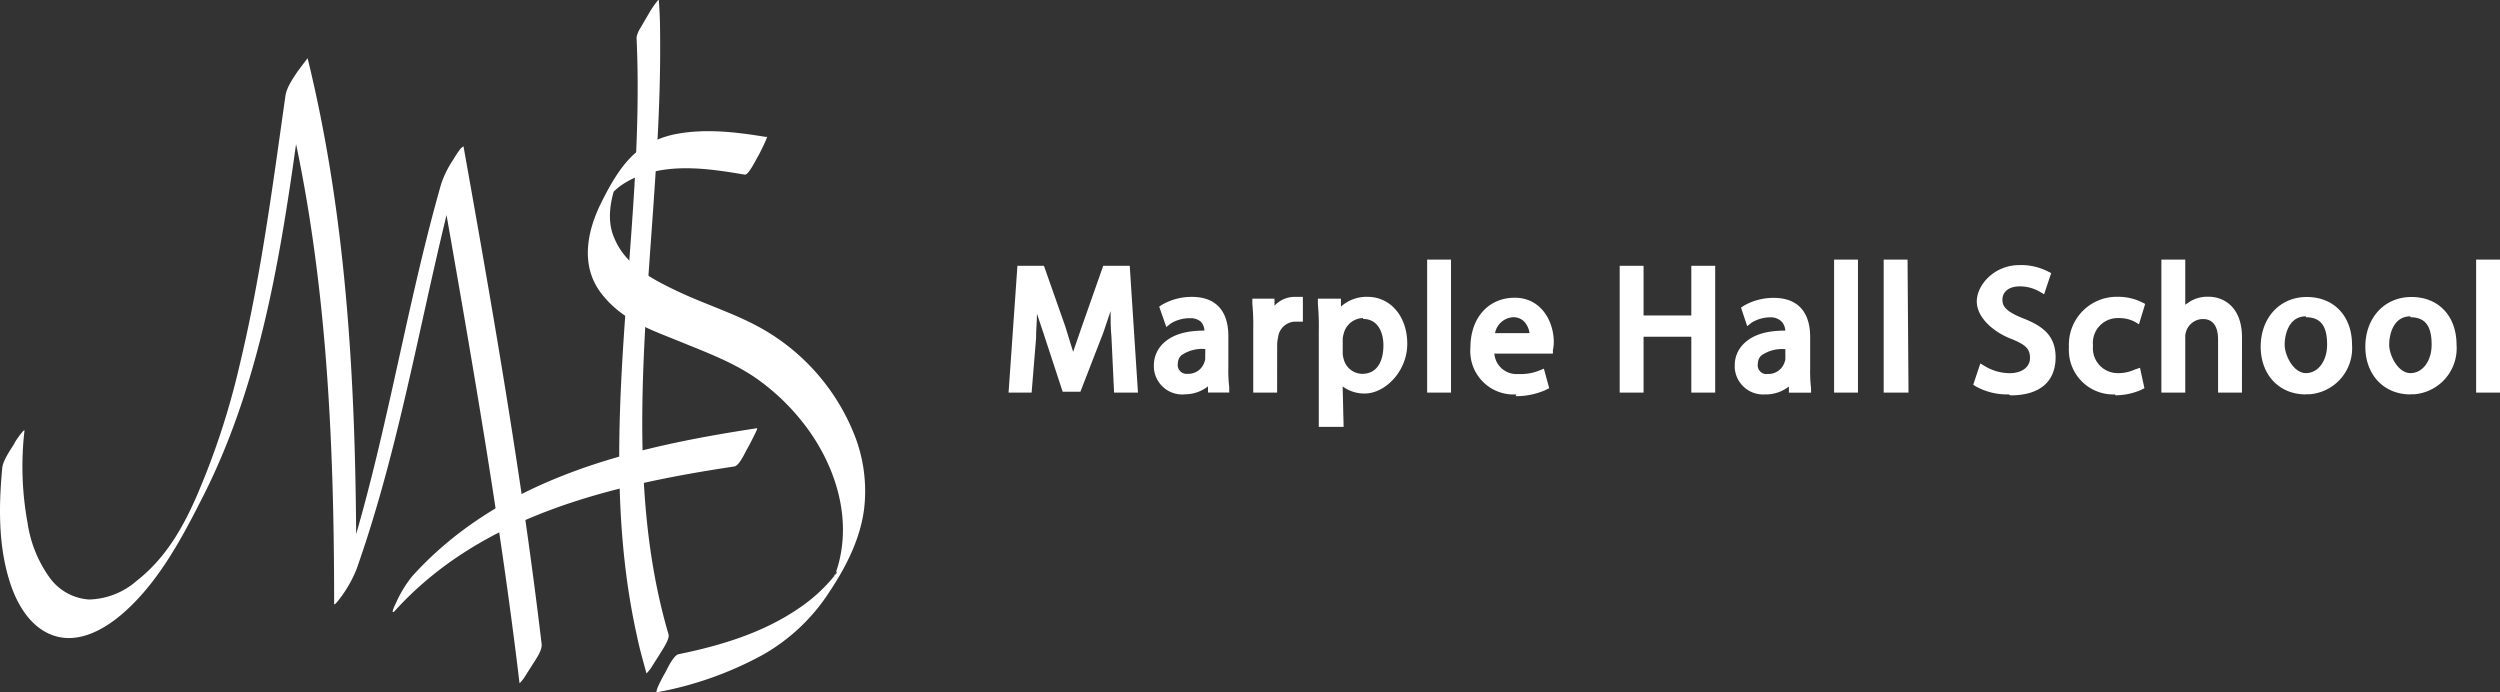 <svg id="Layer_1" data-name="Layer 1" xmlns="http://www.w3.org/2000/svg" xmlns:xlink="http://www.w3.org/1999/xlink" viewBox="0 0 942.36 260.99"><rect x="0" y="0" width="942.36" height="260.99" fill="#333333" stroke="none"/><defs><clipPath id="clip-path" transform="translate(-0.05 0.13)"><rect x="380.16" y="97.73" width="562.25" height="63.04" style="fill:none"/></clipPath></defs><title>logo-new</title><path d="M.93,175.92C-.46,190.54-.7,205.86,4,220c2.78,8.35,8.12,17.17,17.17,19.72S39.45,237,46,231.39c13-11.14,21.82-27.15,29.48-42.24C102.12,137.86,108.15,78.68,116,22.52l-8.35,14.15C123,98.64,126,163.62,126,227.44c0,1.16,2.55-2.55,2.78-2.78a48.62,48.62,0,0,0,5.58-10c18.33-51.75,25.76-106.29,40.61-159L166.4,69.63c10.91,62.43,22,124.86,29.48,187.75,0,.23,1.85-2.09,1.62-1.85l3.25-5.11c1.16-1.86,3.71-5.34,3.48-7.66C196.8,179.86,185.9,117.43,174.76,55l-.93.7A35.34,35.34,0,0,0,171,59.88a38.75,38.75,0,0,0-4.64,9.28c-14.85,52-22.05,106.3-40.15,157.35l8.13-13c0-64-3-129.26-18.34-191.7l-3.71,4.88c-1.63,2.55-4.18,6-4.64,9.28-4.88,34.35-9.29,68.47-17.41,102.12A287,287,0,0,1,74,187.29C68.7,199.36,62.2,210.5,51.52,218.85a28.28,28.28,0,0,1-17.87,7A19.9,19.9,0,0,1,19,217.93,46.94,46.94,0,0,1,10.44,197a117.79,117.79,0,0,1-1.16-34.81c0-.93-3.48,3.94-3.71,4.64s-4.41,6.26-4.64,9.28" transform="translate(-0.05 0.13)" style="fill:#fff"/><path d="M240,14.16c3.48,75.19-16.48,151.31.23,225.81.93,4.64,2.33,9.29,3.49,13.7,0,.23,1.85-2.09,1.62-1.86l3.25-5.11c.93-1.62,3.94-5.8,3.48-7.66-10.68-36.2-10.91-74.5-9-112.1s6.27-76.35,5.8-114.64q0-6-.46-12.07c0-.93-.7.23-.93.46a35.34,35.34,0,0,0-2.79,4.18l-3.25,5.57A9.94,9.94,0,0,0,240,13.92" transform="translate(-0.05 0.13)" style="fill:#fff"/><path d="M149,230c32.72-36,81.69-47.34,127.87-54.3,1.86-.24,4.18-5.57,4.88-6.73s1.85-3.49,2.78-5.34,1.16-2.56.7-2.32c-47.34,7.19-96.31,18.8-129.73,55.7a44.13,44.13,0,0,0-6,9.74c-.23.47-2.78,5.57-.46,3.25" transform="translate(-0.05 0.13)" style="fill:#fff"/><path d="M288.94,51.52c-11.14-1.85-22.75-3.25-33.89-1.16a34.41,34.41,0,0,0-14.39,6.27c-6.26,4.87-10.67,13-14.15,20-5.34,10.91-7.66,23.67.23,33.88s18.8,13.69,29,17.87,20.42,7.89,29.47,14.16A83.39,83.39,0,0,1,305,162.22c10.21,14.39,15.78,32.73,11.14,50.14a34.32,34.32,0,0,1-2.09,5.8l.47-.93v-.46l.92-1.63v.7l-.92,1.16a60.74,60.74,0,0,1-13.23,12.07c-13.46,9.28-29.48,14.15-45.49,17.4-1.86.47-4.18,5.34-4.87,6.73a60.17,60.17,0,0,0-2.79,5.34,9,9,0,0,0-.7,2.32A132.59,132.59,0,0,0,288,246.47a72.33,72.33,0,0,0,24.37-23c6.5-9.74,12.07-20.42,13.46-32.26a57.7,57.7,0,0,0-3-25.53A79.81,79.81,0,0,0,288,124.17c-10-5.8-21.35-9.28-31.8-14.16s-20.42-10.21-24.6-20.42c-2.78-6.27-1.62-13.46.47-19.73.23-.7.93-2.09-.23.47s-3,4.64-1.4,2.78a22.68,22.68,0,0,1,3.25-3,29.67,29.67,0,0,1,8.82-4.41c12.3-4.17,26-2.09,38.29,0,1.4.24,4.41-6,4.88-6.73s3.94-7.66,3.48-7.66" transform="translate(-0.05 0.13)" style="fill:#fff"/><g style="clip-path:url(#clip-path)"><path d="M420.61,126.48c-.34-6-.67-13.71-.67-19.06h0c-1.67,5-3.34,10.7-5.68,16.72l-8,21.72h-4.34l-7.36-21.06c-2-6.35-3.67-12-5-17.38h0c0,5.69-.33,13-1,19.72l-1.34,19.06h-5.35l3.34-44.46h7l7.69,21.39a104.82,104.82,0,0,1,4.35,15.05h0c1.34-4.35,2.68-9.36,4.68-15.05l8-21.39h7.36L427,146.2h-5.35Z" transform="translate(-0.05 0.13)" style="fill:#fff"/><path d="M429,147.87h-9l-1-21.06c-.33-3.34-.33-6.69-.33-9.69l-2.68,8-8.69,22.4h-6.69l-7.35-22.4-2.34-7c0,3-.34,6-.34,9.36l-1.67,20.39h-8.69l3.34-47.8h10l8,22.73,3,9.69,3.34-9.69,8-22.73h10Zm-6-3.34h2.34L423,103.41h-4.68l-7.36,20.39c-2,5.69-3.67,10.7-4.68,14.71v1.34h-3v-1.34c-1.68-4.68-3-9.69-5-14.71l-7-20.39h-4.68l-2.67,41.12h2l1-17.38c.34-6.69.67-14,1-19.39v-2h3v1.34c1.34,5,2.67,10.7,5,17l6.69,20h2l8-20.39c2.34-6,4-11.7,5.69-16.71v-1.34h3v1.67c0,5.35.34,12.37.67,19.06Z" transform="translate(-0.05 0.13)" style="fill:#fff"/><path d="M461.39,138.51a53.37,53.37,0,0,0,.33,7.69h-5l-.67-4h-.33a11.74,11.74,0,0,1-9.7,4.68,9,9,0,0,1-9.35-8.69c0-.11,0-.22,0-.34,0-7.69,6.69-12,19.06-11.7v-1a6.69,6.69,0,0,0-7.36-7.35,15.31,15.31,0,0,0-8.35,2.34l-1.34-4a20.72,20.72,0,0,1,10.69-2.67c9.7,0,12,6.68,12,13ZM456,129.82c-6.35,0-13.37,1-13.37,7a5,5,0,0,0,4.28,5.65,4.79,4.79,0,0,0,1.07,0,8,8,0,0,0,7.69-5.35,6.17,6.17,0,0,0,.33-2Z" transform="translate(-0.05 0.13)" style="fill:#fff"/><path d="M446.35,148.54a10.7,10.7,0,0,1-11.35-10c0-.23,0-.46,0-.69a11.33,11.33,0,0,1,3.34-8.36c3.35-3.34,8.36-5,15.71-5a5.32,5.32,0,0,0-1.33-3.35,6,6,0,0,0-4-1.33,13.7,13.7,0,0,0-7.36,2l-1.67,1.34L437,115.44l1-.66a22.35,22.35,0,0,1,11.37-3c9,0,13.7,5.35,13.7,14.71v12a53,53,0,0,0,.33,7.35v2h-8v-2.34a14.06,14.06,0,0,1-8.69,3m9-21.06c-7,0-12,1.34-14.7,4a8,8,0,0,0-2.34,6,7.34,7.34,0,0,0,7.32,7.38c.23,0,.47,0,.7,0a10.36,10.36,0,0,0,7-2.67,10.07,10.07,0,0,1-5.68,1.67,6.69,6.69,0,0,1-7-6.31,6.14,6.14,0,0,1,0-1.05,7.29,7.29,0,0,1,2.34-5.34c2.34-2.34,6.68-3.35,13-3.35H458v7a7.66,7.66,0,0,1-.33,2.34,9.59,9.59,0,0,1-1.33,2.68h1.67v4.68h2a32.77,32.77,0,0,1-.34-6v-12c0-7.69-3.34-11.37-10.36-11.37a19.7,19.7,0,0,0-8.36,2v.67a19.42,19.42,0,0,1,7.69-1.68,8.73,8.73,0,0,1,6.35,2.34,9.05,9.05,0,0,1,2.34,6.69v2.34H455.7Zm-1.33,4a13.71,13.71,0,0,0-9,2.34,4.06,4.06,0,0,0-1.34,3,3.35,3.35,0,0,0,3.68,4A6.35,6.35,0,0,0,454,136.5a4.34,4.34,0,0,0,.34-1.33Z" transform="translate(-0.05 0.13)" style="fill:#fff"/><path d="M474.09,124.14a93.2,93.2,0,0,0-.33-10h5v6.35h.34a9.7,9.7,0,0,1,9-7h1.67v5.68h-2a8,8,0,0,0-7.69,7.36,17.09,17.09,0,0,0-.33,2.67v17h-5.69Z" transform="translate(-0.05 0.13)" style="fill:#fff"/><path d="M481.45,147.87h-9V124.14a82.6,82.6,0,0,0-.33-9.7v-2h8.35v2.67a10.35,10.35,0,0,1,7.69-3.34h3v9.36H487.8a6.69,6.69,0,0,0-6,6,15.69,15.69,0,0,0-.33,2.34Zm-5.69-3.35h2.34V129.15a20.24,20.24,0,0,1,.34-3,12.89,12.89,0,0,1,1.33-4h-2v-6.35H476.1v8.36Zm12.37-29.41a7.69,7.69,0,0,0-7,5,9,9,0,0,1,7-3Z" transform="translate(-0.05 0.13)" style="fill:#fff"/><path d="M498.83,124.81a97,97,0,0,0-.34-10.37h5.35v5.35h0a12.39,12.39,0,0,1,11.37-6c7.69,0,13.7,6.36,13.7,16s-7,17.05-14.37,17.05a11,11,0,0,1-9.7-5h0v17.39h-6Zm5.68,8.35a9.24,9.24,0,0,0,.33,2.34,9,9,0,0,0,8.7,6.68c6,0,9.69-5,9.69-12.36s-3.34-11.7-9.36-11.7a9.34,9.34,0,0,0-8.69,7,14,14,0,0,0-.34,2.34Z" transform="translate(-0.05 0.13)" style="fill:#fff"/><path d="M506.52,160.91h-9.36v-36.1a94.47,94.47,0,0,0-.34-10.37v-2h8.69v3a14.42,14.42,0,0,1,10-3.68c8.69,0,15,7.36,15,17.72s-8.36,18.72-16,18.72a13.73,13.73,0,0,1-8.36-2.67Zm-5.69-3.35h2.34V140.18h2.34a10.33,10.33,0,0,1-2-4.34,10.59,10.59,0,0,1-.34-2.68v-5.68a12.35,12.35,0,0,1,.34-2.34h0a12,12,0,0,1,1.67-3.68h-2.34v-5.68H500.5v8.69Zm5.69-16.38a9.35,9.35,0,0,0,8.35,4.35c6.35,0,12.7-4.68,12.7-15.38s-5-14.37-12-14.37a10.7,10.7,0,0,0-9.36,4.68,10.35,10.35,0,0,1,7.69-3.34c6.35,0,11,5.68,11,13.37s-4.35,14-11.36,14a10.39,10.39,0,0,1-7.36-3m7.69-21.73a7.68,7.68,0,0,0-7.35,6h0a8.53,8.53,0,0,0-.34,1.67v5.68a7.63,7.63,0,0,0,.34,2,7.33,7.33,0,0,0,7,5.68c6,0,8-5.35,8-10.7s-2.34-10-7.69-10" transform="translate(-0.05 0.13)" style="fill:#fff"/><rect x="539.56" y="99.53" width="5.68" height="46.73" style="fill:#fff"/><path d="M547,147.87h-9V97.73h9Zm-5.68-3.34h2.34V101.07h-2.34Z" transform="translate(-0.05 0.13)" style="fill:#fff"/><path d="M561.67,131.16a10,10,0,0,0,9,11,10.23,10.23,0,0,0,1.75,0,20.9,20.9,0,0,0,8.69-1.67l1,4a26,26,0,0,1-10.7,2,14.7,14.7,0,0,1-15.73-13.6,15.29,15.29,0,0,1,0-2.44c0-9.7,5.69-17.05,15.05-17.05s13.37,9.36,13.37,15a14.24,14.24,0,0,1-.34,2.68Zm17.05-4c0-3.67-1.67-9.36-8-9.36a9.7,9.7,0,0,0-9,9.36Z" transform="translate(-0.05 0.13)" style="fill:#fff"/><path d="M571.7,148.54a16.34,16.34,0,0,1-17.38-17.72c0-11,6.68-18.72,16.71-18.72s14.71,9,14.71,16.72a15.06,15.06,0,0,1-.33,3v1.34H563.34a8.36,8.36,0,0,0,9,7.69h0a18.64,18.64,0,0,0,8-1.34l1.67-.67,2,7.36-1.34.67a27.27,27.27,0,0,1-11.36,2.33m-.67-33.09c-8,0-13.37,6.35-13.37,15.38a13,13,0,0,0,11.58,14.35,13.47,13.47,0,0,0,2.46,0,25.67,25.67,0,0,0,8.69-1.33v-1a24.38,24.38,0,0,1-7.69,1,11.71,11.71,0,0,1-12.47-10.88,12.19,12.19,0,0,1,.1-2.49v-1.68h22.4v-1c0-.33-.67-13.37-11.36-13.37m9,13.71H560v-2a11,11,0,0,1,10.7-10.7,9.07,9.07,0,0,1,6.69,2.67,12,12,0,0,1,3,8.36Zm-16.38-3.35h13a8,8,0,0,0-2-4.34,5.65,5.65,0,0,0-4-1.67,7.34,7.34,0,0,0-7,6" transform="translate(-0.05 0.13)" style="fill:#fff"/><path d="M617.83,101.74v18.72h21.39V101.74h6V146.2h-6V125.47H617.83V146.2h-5.68V101.74Z" transform="translate(-0.05 0.13)" style="fill:#fff"/><path d="M646.58,147.87h-9V126.81h-18v21.06h-9v-47.8h9v18.72h18V100.07h9Zm-5.69-3.34h2.34V103.41h-2.34v18.72H616.16V103.41h-2.34v41.12h2.34V123.8H640.9Z" transform="translate(-0.05 0.13)" style="fill:#fff"/><path d="M680.67,138.51a53.37,53.37,0,0,0,.34,7.69h-5.35l-.67-4h-.33a11.74,11.74,0,0,1-9.7,4.68,9,9,0,0,1-9.35-8.69c0-.11,0-.22,0-.34,0-7.69,6.69-12,19.06-11.7v-1a6.7,6.7,0,0,0-6-7.33,7.2,7.2,0,0,0-1,0,15.32,15.32,0,0,0-8.36,2.34l-1.34-4a20.76,20.76,0,0,1,10.7-2.67c9.69,0,12,6.68,12,13ZM675,129.82c-6.35,0-13.37,1-13.37,7a5,5,0,0,0,4.28,5.65,4.79,4.79,0,0,0,1.07,0,8,8,0,0,0,7.69-5.35,6.17,6.17,0,0,0,.33-2Z" transform="translate(-0.05 0.13)" style="fill:#fff"/><path d="M665.3,148.54a10.71,10.71,0,0,1-11.35-10c0-.23,0-.46,0-.69a11.33,11.33,0,0,1,3.34-8.36c3.34-3.34,8.36-5,15.71-5a5.35,5.35,0,0,0-1.33-3.34,5.68,5.68,0,0,0-4-1.67,13.69,13.69,0,0,0-7.35,2l-1.67,1.34-2.34-7,1-.67a22.35,22.35,0,0,1,11.37-3c9,0,13.7,5.35,13.7,14.71v12a51.68,51.68,0,0,0,.34,7.36v1.67h-8.36v-2.34a14.06,14.06,0,0,1-8.69,3m8.69-21.06c-7,0-12,1.34-14.71,4a8,8,0,0,0-2.34,6,7.35,7.35,0,0,0,7.32,7.38c.24,0,.47,0,.7,0a10.37,10.37,0,0,0,7-2.67,10,10,0,0,1-5.68,1.67,6.68,6.68,0,0,1-7-6.31,8.87,8.87,0,0,1,2.36-6.39c2.34-2.34,6.69-3.35,13-3.35h1.67v7a7.7,7.7,0,0,1-.33,2.34,9.62,9.62,0,0,1-1.34,2.68h1.67v4.68h2a32.77,32.77,0,0,1-.34-6v-12c0-7.69-3.34-11.37-10.36-11.37a19.74,19.74,0,0,0-8.36,2v.67a19,19,0,0,1,8-1.68,8.74,8.74,0,0,1,6.36,2.34,9.1,9.1,0,0,1,2.34,6.69v2.34Zm-1.34,4a13.68,13.68,0,0,0-9,2.34,4,4,0,0,0-1.34,3,3.34,3.34,0,0,0,2.58,4,3.38,3.38,0,0,0,1.1,0,6.37,6.37,0,0,0,6.35-4.35,4.33,4.33,0,0,0,.33-1.33Z" transform="translate(-0.05 0.13)" style="fill:#fff"/><rect x="692.99" y="99.53" width="5.68" height="46.73" style="fill:#fff"/><path d="M700.4,147.87h-9V97.73h9Zm-5.69-3.34h2.34V101.07h-2.34Z" transform="translate(-0.05 0.13)" style="fill:#fff"/><rect x="711.71" y="99.53" width="5.68" height="46.73" style="fill:#fff"/><path d="M719.45,147.87h-9.36V97.73h9Zm-5.68-3.34h2.34V101.07h-2.34Z" transform="translate(-0.05 0.13)" style="fill:#fff"/><path d="M747.53,139.18a20,20,0,0,0,10.36,2.67c6,0,9.36-3,9.36-7.35s-2.34-6.69-8.36-8.69-11.7-6.35-11.7-12.37,5.35-12.37,14-12.37a20.81,20.81,0,0,1,9.7,2l-1.67,4.68a16.38,16.38,0,0,0-8.36-2c-6,0-8.36,3.67-8.36,6.68s2.68,6,8.69,8.36,11.37,6.35,11.37,13-5,12.7-15.38,12.7a22.68,22.68,0,0,1-11.36-3Z" transform="translate(-0.05 0.13)" style="fill:#fff"/><path d="M757.22,148.54a24.4,24.4,0,0,1-12.37-3l-1-.67,2.68-8,1.67,1a18.37,18.37,0,0,0,9.36,2.67c4.68,0,7.68-2.34,7.68-5.68s-1.33-5-7.35-7.36-12.7-7.68-12.7-14,6.68-13.7,16-13.7a22.15,22.15,0,0,1,10.7,2.34l1.34.67-2.67,8-1.67-1a15.11,15.11,0,0,0-7.36-2c-5,0-6.68,2.67-6.68,5s1,4.35,7.68,7,12.37,6,12.37,14.71-5.35,14.38-17.05,14.38m-10-5.69a23,23,0,0,0,9.36,2c8.35,0,13.7-4.35,13.7-11s-3-8.69-10.36-11.37-10-4.68-10-10,3-8.36,10-8.36a18.89,18.89,0,0,1,7.35,1.34l.67-1.68a21,21,0,0,0-7.69-1.33c-7.35,0-12.7,4.34-12.7,10.36s3.35,8.36,10.7,11,9.36,4.35,9.36,10.36-4.35,9-11,9a22.07,22.07,0,0,1-9.36-2Z" transform="translate(-0.05 0.13)" style="fill:#fff"/><path d="M806.36,144.86a22.46,22.46,0,0,1-9,2,15,15,0,0,1-16.07-13.94,15.29,15.29,0,0,1,0-2.44A16.38,16.38,0,0,1,797,113.44c.46,0,.91,0,1.37,0a18.48,18.48,0,0,1,8,1.67L805,119.46a14.28,14.28,0,0,0-6.68-1.67,11,11,0,0,0-11.41,10.64,12.91,12.91,0,0,0,0,1.39,11,11,0,0,0,10,12c.35,0,.7,0,1,0a16.8,16.8,0,0,0,7-1.67Z" transform="translate(-0.05 0.13)" style="fill:#fff"/><path d="M797.34,148.54a16.72,16.72,0,0,1-17.43-16,20.43,20.43,0,0,1,0-2.07,18.06,18.06,0,0,1,17.36-18.72c.46,0,.91,0,1.36,0a20.12,20.12,0,0,1,8.69,2l1.34.67-2.34,7.69-1.67-1a12.81,12.81,0,0,0-6-1.34A9.35,9.35,0,0,0,789,130.16a9.36,9.36,0,0,0,8.3,10.31c.35,0,.71.05,1.06.05a14.64,14.64,0,0,0,6.35-1.34l2-.67,1.67,7.69-1.34.67a24.14,24.14,0,0,1-9.69,2m1.33-33.1a14.7,14.7,0,0,0-15.37,14,10.44,10.44,0,0,0,0,1.37,13.38,13.38,0,0,0,14,14.71,21.72,21.72,0,0,0,7.35-1.34v-1a18.41,18.41,0,0,1-6,1,12.71,12.71,0,0,1-12.74-12.66c0-.35,0-.7,0-1a12.71,12.71,0,0,1,11.65-13.68,10.71,10.71,0,0,1,1.39,0l5.68,1v-2a19,19,0,0,0-6-1" transform="translate(-0.05 0.13)" style="fill:#fff"/><path d="M816.39,99.4h5.68v19.72h0a10.44,10.44,0,0,1,4-4,11.32,11.32,0,0,1,6-1.67c4.35,0,11,2.67,11,13.7V146.2h-5.68V127.81c0-5-2-9.36-7.36-9.36a8.36,8.36,0,0,0-7.68,5.69,6.9,6.9,0,0,0-.34,2.67v19.05h-5.68Z" transform="translate(-0.05 0.13)" style="fill:#fff"/><path d="M845.14,147.87h-9V127.81c0-5-2-7.68-5.68-7.68a6.67,6.67,0,0,0-6.35,4.68,5.62,5.62,0,0,0-.34,2.34v20.72h-9V97.73h9v17l2-1.34a12.73,12.73,0,0,1,6.69-1.67c6,0,12.7,4,12.7,15.38Zm-5.69-3.34h2.34V127.14c0-11-7.35-12-9.36-12a9.61,9.61,0,0,0-5,1.34l-2.34,1.67a9.38,9.38,0,0,1,5.35-1.67c5.68,0,9,4,9,11Zm-21.39,0h2.34V126.81a8.7,8.7,0,0,1,.67-3.34l1.34-2.68h-1.67V101.07h-2.68Z" transform="translate(-0.05 0.13)" style="fill:#fff"/><path d="M869.21,146.87a15,15,0,0,1-15.44-14.64,16.86,16.86,0,0,1,.06-1.74c0-10.7,7-17.05,15.71-17.05s15.38,6.69,15.38,16.38S876.56,146.87,869.21,146.87Zm.33-4.35c5.68,0,9.69-5.35,9.69-12.37s-2.67-12.36-9.69-12.36-9.69,6.35-9.69,12.36S863.86,142.52,869.54,142.52Z" transform="translate(-0.05 0.13)" style="fill:#fff"/><path d="M869.2,148.54h0c-10,0-17-7.36-17-18s7-18.72,17.38-18.72,17.05,7.35,17.05,18a17.4,17.4,0,0,1-16,18.67c-.46,0-.92,0-1.39,0m.34-33.43c-8.36,0-14,6-14,15.38s5.68,14.71,13.7,14.71h0c7,0,14-4.68,14-15.38s-5.34-14.71-13.7-14.71m-.34,29.08h0c-6.35,0-11.36-5.68-11.36-14s3.68-14,11.36-14,11.37,7,11.37,13.71-4.68,14-11.37,14m0-24.74c-6.35,0-8,6.69-8,10.7s3.34,10.7,8,10.7h0c4.68,0,8-4.68,8-10.7s-1.67-10.36-8-10.36" transform="translate(-0.05 0.13)" style="fill:#fff"/><path d="M908.65,146.87a15,15,0,0,1-15.43-14.64,14.45,14.45,0,0,1,0-1.74c0-10.7,7-17.05,15.71-17.05s15.38,6.69,15.38,16.38S916,146.87,908.65,146.87Zm.33-4.35c5.69,0,9.7-5.35,9.7-12.37S916,117.79,909,117.79s-9.69,6.35-9.69,12.36S903.3,142.52,909,142.52Z" transform="translate(-0.05 0.13)" style="fill:#fff"/><path d="M908.65,148.54h0c-10,0-17-7.36-17-18s7-18.72,17.38-18.72,17,7.35,17,18a17.38,17.38,0,0,1-16,18.67c-.46,0-.93,0-1.39,0m.33-33.43c-8.35,0-14,6-14,15.38s5.69,14.71,13.71,14.71h0c7,0,14-4.68,14-15.38s-5.35-14.71-13.71-14.71m-.33,29.08h0c-6.35,0-11.37-5.68-11.37-14s3.68-14,11.37-14,11.36,7,11.36,13.71-4.68,14-11.36,14m0-24.74c-6.35,0-8,6.69-8,10.7s3.34,10.7,8,10.7h0c4.68,0,8-4.68,8-10.7s-1.67-10.36-8-10.36" transform="translate(-0.05 0.13)" style="fill:#fff"/><rect x="935.01" y="99.53" width="5.68" height="46.73" style="fill:#fff"/><path d="M942.41,147.87h-9V97.73h9Zm-5.68-3.34h2.34V101.07h-2.34Z" transform="translate(-0.05 0.13)" style="fill:#fff"/></g></svg>